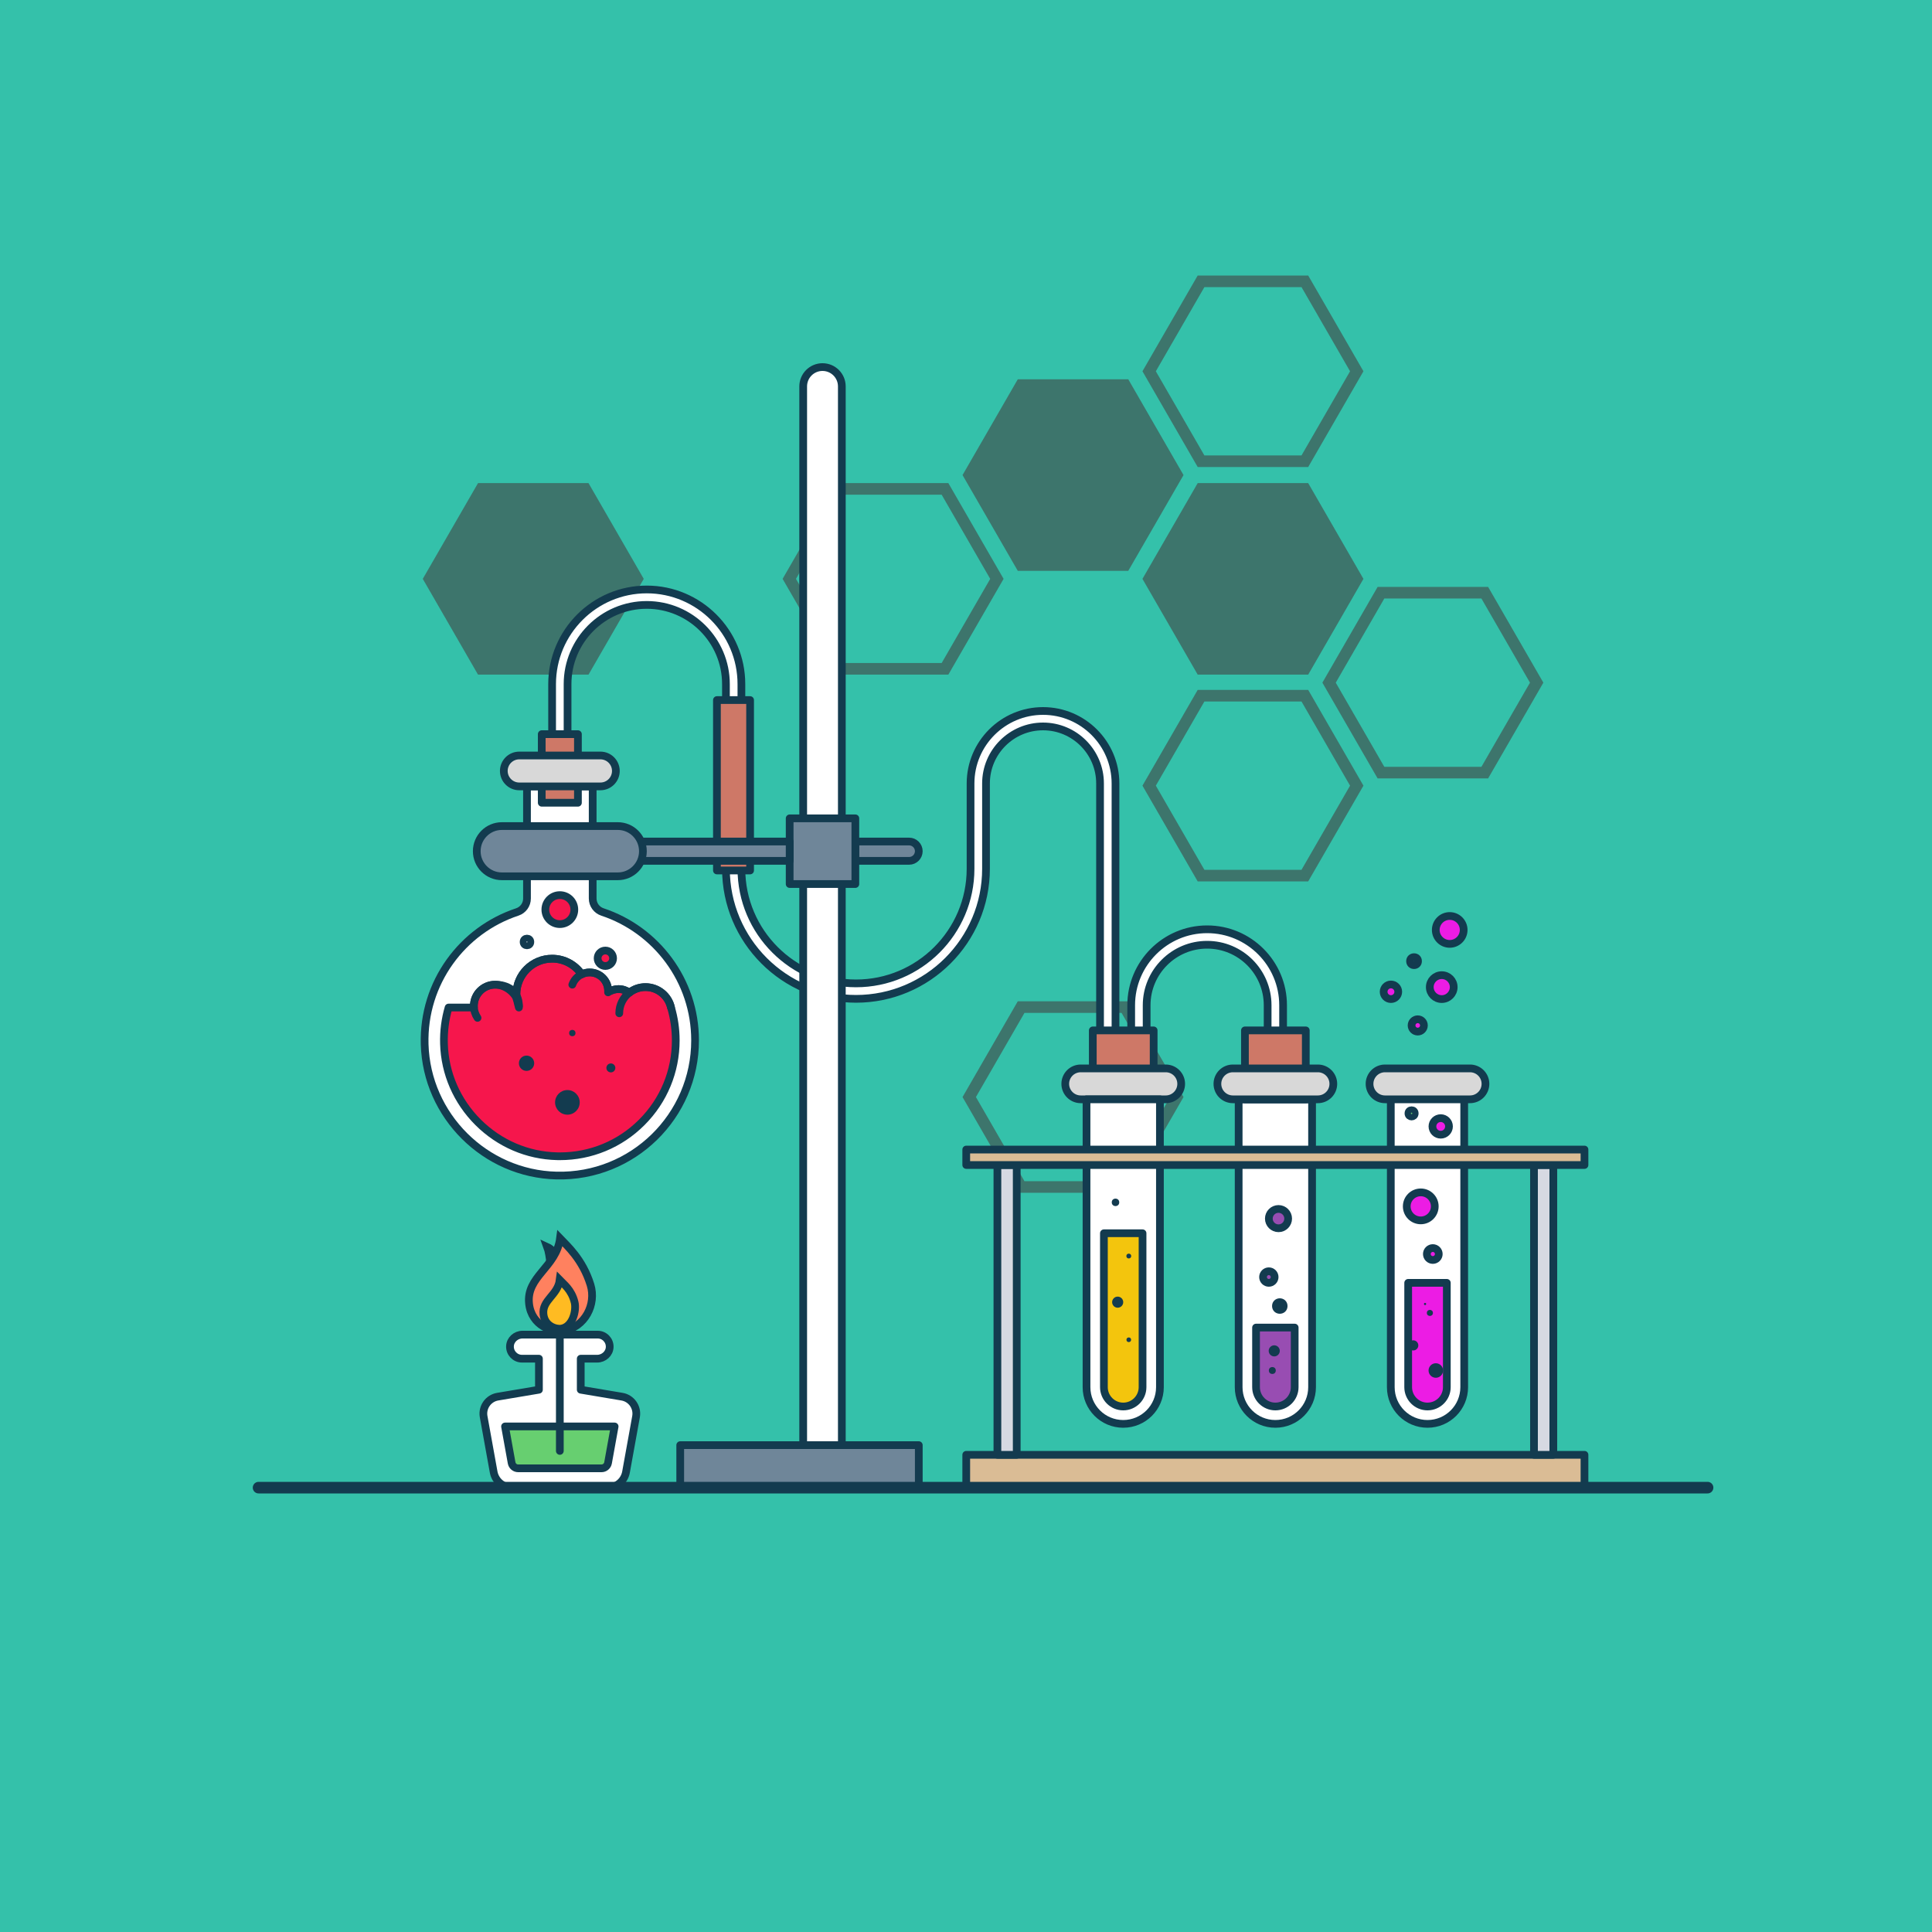 <svg xmlns="http://www.w3.org/2000/svg" enable-background="new 0 0 1000 1000" viewBox="0 0 1000 1000"><rect width="1000" height="1000" fill="#34c1aa"/><g opacity=".6"><polygon fill="none" stroke="#424242" stroke-miterlimit="10" stroke-width="6" points="714.786 399.911 687.923 353.347 714.786 306.784 768.513 306.784 795.377 353.347 768.513 399.911"/><polygon fill="#424242" stroke="#424242" stroke-miterlimit="10" stroke-width="6" points="621.66 346.184 594.796 299.62 621.66 253.057 675.387 253.057 702.25 299.62 675.387 346.184"/><polygon fill="none" stroke="#424242" stroke-miterlimit="10" stroke-width="6" points="621.66 238.73 594.796 192.167 621.66 145.603 675.387 145.603 702.25 192.167 675.387 238.73"/><polygon fill="#424242" stroke="#424242" stroke-miterlimit="10" stroke-width="6" points="528.533 292.457 501.67 245.894 528.533 199.33 582.26 199.33 609.123 245.894 582.26 292.457"/><g><polygon fill="none" stroke="#424242" stroke-miterlimit="10" stroke-width="6" points="435.407 346.184 408.543 299.62 435.407 253.057 489.133 253.057 515.997 299.62 489.133 346.184"/></g><g><polygon fill="#424242" stroke="#424242" stroke-miterlimit="10" stroke-width="6" points="249.153 346.184 222.29 299.62 249.153 253.057 302.88 253.057 329.744 299.62 302.88 346.184"/></g></g><g opacity=".6"><polygon fill="none" stroke="#424242" stroke-miterlimit="10" stroke-width="6" points="621.66 453.216 594.796 406.653 621.66 360.089 675.387 360.089 702.25 406.653 675.387 453.216"/><polygon fill="none" stroke="#424242" stroke-miterlimit="10" stroke-width="6" points="528.533 614.397 501.67 567.833 528.533 521.27 582.26 521.27 609.123 567.833 582.26 614.397"/></g><path fill="#fff" d="M738.872,737L738.872,737c-10.493,0-19-8.507-19-19V569h38v149
		C757.872,728.493,749.365,737,738.872,737z"/><path fill="#d8d8d8" d="M760.872,553h-44c-4.418,0-8,3.582-8,8l0,0c0,4.418,3.582,8,8,8h44
		c4.418,0,8-3.582,8-8l0,0C768.872,556.582,765.29,553,760.872,553z"/><path fill="none" stroke="#133b4f" stroke-linecap="round" stroke-linejoin="round" stroke-miterlimit="10" stroke-width="4" d="M738.872 737L738.872 737c-10.493 0-19-8.507-19-19V569h38v149C757.872 728.493 749.365 737 738.872 737zM760.872 553h-44c-4.418 0-8 3.582-8 8l0 0c0 4.418 3.582 8 8 8h44c4.418 0 8-3.582 8-8l0 0C768.872 556.582 765.29 553 760.872 553z"/><path fill="#ec1ce4" d="M728.872,664v54c0,5.514,4.486,10,10,10s10-4.486,10-10v-54H728.872z"/><path fill="none" stroke="#133b4f" stroke-linecap="round" stroke-linejoin="round" stroke-miterlimit="10" stroke-width="4" d="
		M728.872,664v54c0,5.514,4.486,10,10,10s10-4.486,10-10v-54H728.872z"/><circle cx="719.949" cy="513.339" r="3.781" fill="#ec1ce4"/><circle cx="733.823" cy="530.76" r="3.192" fill="#ec1ce4"/><circle cx="750.37" cy="481.333" r="7.219" fill="#ec1ce4"/><circle cx="746.245" cy="510.933" r="6.187" fill="#ec1ce4"/><circle cx="719.949" cy="513.339" r="3.781" fill="none" stroke="#133b4f" stroke-linecap="round" stroke-linejoin="round" stroke-miterlimit="10" stroke-width="4"/><circle cx="733.823" cy="530.76" r="3.192" fill="none" stroke="#133b4f" stroke-linecap="round" stroke-linejoin="round" stroke-miterlimit="10" stroke-width="4"/><circle cx="731.906" cy="497.49" r="2.062" fill="none" stroke="#133b4f" stroke-linecap="round" stroke-linejoin="round" stroke-miterlimit="10" stroke-width="4"/><circle cx="750.37" cy="481.333" r="7.219" fill="none" stroke="#133b4f" stroke-linecap="round" stroke-linejoin="round" stroke-miterlimit="10" stroke-width="4"/><circle cx="746.245" cy="510.933" r="6.187" fill="none" stroke="#133b4f" stroke-linecap="round" stroke-linejoin="round" stroke-miterlimit="10" stroke-width="4"/><circle cx="735.381" cy="624.417" r="7.25" fill="#ec1ce4"/><circle cx="735.381" cy="624.417" r="7.25" fill="none" stroke="#133b4f" stroke-linecap="round" stroke-linejoin="round" stroke-miterlimit="10" stroke-width="4"/><circle cx="741.622" cy="649.083" r="3.083" fill="#ec1ce4"/><circle cx="741.622" cy="649.083" r="3.083" fill="none" stroke="#133b4f" stroke-linecap="round" stroke-linejoin="round" stroke-miterlimit="10" stroke-width="4"/><circle cx="745.714" cy="583.034" r="4.286" fill="#ec1ce4"/><circle cx="745.714" cy="583.034" r="4.286" fill="none" stroke="#133b4f" stroke-linecap="round" stroke-linejoin="round" stroke-miterlimit="10" stroke-width="4"/><circle cx="730.631" cy="576.281" r="1.619" fill="#67cc70"/><circle cx="730.631" cy="576.281" r="1.619" fill="none" stroke="#133b4f" stroke-linecap="round" stroke-linejoin="round" stroke-miterlimit="10" stroke-width="4"/><circle cx="740.107" cy="679.568" r="1.568" fill="#133b4f"/><circle cx="731.497" cy="696.375" r="2.625" fill="#133b4f"/><circle cx="743.179" cy="709.372" r="3.76" fill="#133b4f"/><circle cx="737.607" cy="674.943" r=".568" fill="#133b4f"/><path fill="#fff" d="M573.38,604c-2.206,0-4-1.794-4-4V405.512c0-16.273-13.239-29.512-29.513-29.512
	c-16.272,0-29.512,13.239-29.512,29.512v44.186c0,37.111-30.191,67.303-67.303,67.303s-67.303-30.192-67.303-67.303v-95.603
	c0-22.602-18.388-40.99-40.989-40.99c-22.602,0-40.99,18.388-40.99,40.99v40.942c0,2.206-1.794,4-4,4s-4-1.794-4-4v-40.942
	c0-27.013,21.977-48.99,48.99-48.99c27.013,0,48.989,21.977,48.989,48.99v95.603c0,32.7,26.604,59.303,59.303,59.303
	c32.699,0,59.303-26.603,59.303-59.303v-44.186c0-20.684,16.828-37.512,37.512-37.512c20.685,0,37.513,16.828,37.513,37.512V600
	C577.38,602.206,575.586,604,573.38,604z"/><path fill="none" stroke="#133b4f" stroke-linecap="round" stroke-linejoin="round" stroke-miterlimit="10" stroke-width="4" d="
	M573.38,604c-2.206,0-4-1.794-4-4V405.512c0-16.273-13.239-29.512-29.513-29.512c-16.272,0-29.512,13.239-29.512,29.512v44.186
	c0,37.111-30.191,67.303-67.303,67.303s-67.303-30.192-67.303-67.303v-95.603c0-22.602-18.388-40.99-40.989-40.99
	c-22.602,0-40.99,18.388-40.99,40.99v40.942c0,2.206-1.794,4-4,4s-4-1.794-4-4v-40.942c0-27.013,21.977-48.99,48.99-48.99
	c27.013,0,48.989,21.977,48.989,48.99v95.603c0,32.7,26.604,59.303,59.303,59.303c32.699,0,59.303-26.603,59.303-59.303v-44.186
	c0-20.684,16.828-37.512,37.512-37.512c20.685,0,37.513,16.828,37.513,37.512V600C577.38,602.206,575.586,604,573.38,604z"/><path fill="#fff" d="M435.729,770h-20V200c0-5.523,4.477-10,10-10h0c5.523,0,10,4.477,10,10V770z"/><path fill="none" stroke="#133b4f" stroke-linecap="round" stroke-linejoin="round" stroke-miterlimit="10" stroke-width="4" d="
	M435.729,770h-20V200c0-5.523,4.477-10,10-10h0c5.523,0,10,4.477,10,10V770z"/><path fill="#6f8699" d="M470.563,445.573h-27.833v-10h27.833c2.761,0,5,2.239,5,5l0,0
	C475.563,443.334,473.324,445.573,470.563,445.573z"/><path fill="none" stroke="#133b4f" stroke-linecap="round" stroke-linejoin="round" stroke-miterlimit="10" stroke-width="4" d="
	M470.563,445.573h-27.833v-10h27.833c2.761,0,5,2.239,5,5l0,0C475.563,443.334,473.324,445.573,470.563,445.573z"/><g><rect width="320" height="17" x="500.126" y="753" fill="#dabc95"/><rect width="320" height="17" x="500.126" y="753" fill="none" stroke="#133b4f" stroke-linecap="round" stroke-linejoin="round" stroke-miterlimit="10" stroke-width="4"/></g><rect width="10" height="150" x="516.257" y="603" fill="#d6d9e2"/><rect width="10" height="150" x="516.257" y="603" fill="none" stroke="#133b4f" stroke-linecap="round" stroke-linejoin="round" stroke-miterlimit="10" stroke-width="4"/><rect width="10" height="150" x="793.995" y="603" fill="#d6d9e2"/><rect width="10" height="150" x="793.995" y="603" fill="none" stroke="#133b4f" stroke-linecap="round" stroke-linejoin="round" stroke-miterlimit="10" stroke-width="4"/><path fill="none" stroke="#133b4f" stroke-miterlimit="10" stroke-width="4" d="M285.232,659.08
	c0,0-0.38-9.309-2.004-13.704c4.747,2.128,9.125,11.669,9.125,11.669L285.232,659.08z"/><rect width="123.479" height="22" x="352.083" y="748" fill="#6f8699"/><rect width="123.479" height="22" x="352.083" y="748" fill="none" stroke="#133b4f" stroke-linecap="round" stroke-linejoin="round" stroke-miterlimit="10" stroke-width="4"/><g><path fill="#fff" d="M321.932,722.912l-21.342-3.596v-16.062h8.499c3.411,0,6.386-2.629,6.488-6.038
		c0.106-3.528-2.723-6.421-6.227-6.421h-38.896c-3.411,0-6.386,2.628-6.488,6.038c-0.106,3.528,2.722,6.421,6.227,6.421h8.76v16.062
		l-21.342,3.596c-4.847,0.817-8.114,5.408-7.297,10.255l5.2,28.77c0.844,4.668,4.908,8.064,9.652,8.064h49.212
		c4.744,0,8.808-3.395,9.652-8.064l5.2-28.77C330.046,728.32,326.779,723.728,321.932,722.912z"/><path fill="none" stroke="#133b4f" stroke-linecap="round" stroke-linejoin="round" stroke-miterlimit="10" stroke-width="4" d="
		M321.932,722.912l-21.342-3.596v-16.062h8.499c3.411,0,6.386-2.629,6.488-6.038c0.106-3.528-2.723-6.421-6.227-6.421h-38.896
		c-3.411,0-6.386,2.628-6.488,6.038c-0.106,3.528,2.722,6.421,6.227,6.421h8.76v16.062l-21.342,3.596
		c-4.847,0.817-8.114,5.408-7.297,10.255l5.2,28.77c0.844,4.668,4.908,8.064,9.652,8.064h49.212c4.744,0,8.808-3.395,9.652-8.064
		l5.2-28.77C330.046,728.32,326.779,723.728,321.932,722.912z"/><path fill="#ff815f" d="M305.644,665.024c-4.078-13.231-12.319-20.419-15.759-24.024
		c-1.926,14.996-17.601,19.693-16.041,33.8c1.276,11.537,12.323,15.016,17.662,14.112
		C302.818,686.997,308.766,675.155,305.644,665.024z"/><path fill="none" stroke="#133b4f" stroke-miterlimit="10" stroke-width="4" d="M305.644,665.024
		c-4.078-13.231-12.319-20.419-15.759-24.024c-1.926,14.996-17.601,19.693-16.041,33.8c1.276,11.537,12.323,15.016,17.662,14.112
		C302.818,686.997,308.766,675.155,305.644,665.024z"/><path fill="#fb2" d="M296.475,675.155c-1.588-7.088-4.961-10.713-6.766-12.605
		c-1.011,7.868-9.234,10.332-8.416,17.734c0.669,6.053,6.465,7.878,9.266,7.404C296.495,686.683,297.408,679.317,296.475,675.155z"/><path fill="none" stroke="#133b4f" stroke-miterlimit="10" stroke-width="4" d="M297.433,674.125
		c-1.583-6.655-5.919-9.683-7.724-11.575c-1.011,7.868-9.234,10.332-8.416,17.734c0.669,6.053,6.465,7.878,9.266,7.404
		C296.495,686.683,298.42,678.275,297.433,674.125z"/><path fill="#67cf70" d="M261.409,738.333l3.405,18.836c0.296,1.639,1.723,2.831,3.388,2.831h43.138
		c1.665,0,3.092-1.192,3.388-2.831l3.404-18.836H261.409z"/><path fill="none" stroke="#133b4f" stroke-linecap="round" stroke-linejoin="round" stroke-miterlimit="10" stroke-width="4" d="
		M261.409,738.333l3.405,18.836c0.296,1.639,1.723,2.831,3.388,2.831h43.138c1.665,0,3.092-1.192,3.388-2.831l3.404-18.836H261.409z
		"/><line x1="289.771" x2="289.771" y1="690.795" y2="751" fill="none" stroke="#133b4f" stroke-linecap="round" stroke-linejoin="round" stroke-miterlimit="10" stroke-width="4"/></g><g><path fill="#fff" d="M306.771,465.07v-58.033h-34v58.036c0,3.154-2.015,5.96-5.01,6.951
		c-28.481,9.426-48.86,36.637-47.962,68.482c1.044,36.995,31.261,67.074,68.261,67.956c39.442,0.941,71.711-30.751,71.711-69.98
		c0-30.947-20.086-57.195-47.931-66.439C308.824,471.042,306.771,468.247,306.771,465.07z"/><path fill="none" stroke="#133b4f" stroke-linecap="round" stroke-linejoin="round" stroke-miterlimit="10" stroke-width="4" d="
		M306.771,465.07v-58.033h-34v58.036c0,3.154-2.015,5.96-5.01,6.951c-28.481,9.426-48.86,36.637-47.962,68.482
		c1.044,36.995,31.261,67.074,68.261,67.956c39.442,0.941,71.711-30.751,71.711-69.98c0-30.947-20.086-57.195-47.931-66.439
		C308.824,471.042,306.771,468.247,306.771,465.07z"/><path fill="#f6164c" d="M347.326,521.5h-0.021c-1.359-6.052-6.756-10.578-13.218-10.578
		c-3.138,0-6.018,1.076-8.315,2.865c-1.577-1.15-3.513-1.837-5.614-1.837c-2.016,0-3.883,0.628-5.424,1.695
		c0.02-0.253,0.039-0.506,0.039-0.764c0-5.274-4.275-9.549-9.549-9.549c-1.493,0-2.899,0.352-4.158,0.963
		c-3.33-4.884-8.936-8.093-15.293-8.093c-10.217,0-18.5,8.283-18.5,18.5c0,2.403,1.306,6.798,1.306,6.798
		c0.021-0.276,0.021,0.005,0.021-0.276c0-6.075-6.252-11.557-12.327-11.557s-11,4.925-11,11c0,0.281,0.021,0.557,0.042,0.833
		h-13.129c-1.73,5.943-2.572,12.239-2.389,18.723c0.432,15.319,6.72,29.779,17.706,40.716c10.985,10.936,25.474,17.16,40.797,17.525
		c0.491,0.012,0.983,0.018,1.472,0.018c0,0,0.001,0,0.002,0c16.026,0,31.093-6.241,42.425-17.572
		c11.332-11.333,17.573-26.4,17.573-42.428C349.771,532.62,348.918,526.917,347.326,521.5z"/><path fill="none" stroke="#133b4f" stroke-linecap="round" stroke-linejoin="round" stroke-miterlimit="10" stroke-width="4" d="
		M347.326,521.5h-0.021c-1.359-6.052-6.756-10.578-13.218-10.578c-3.138,0-6.018,1.076-8.315,2.865
		c-1.577-1.15-3.513-1.837-5.614-1.837c-2.016,0-3.883,0.628-5.424,1.695c0.02-0.253,0.039-0.506,0.039-0.764
		c0-5.274-4.275-9.549-9.549-9.549c-1.493,0-2.899,0.352-4.158,0.963c-3.33-4.884-8.936-8.093-15.293-8.093
		c-10.217,0-18.5,8.283-18.5,18.5c0,2.403,1.306,6.798,1.306,6.798c0.021-0.276,0.021,0.005,0.021-0.276
		c0-6.075-6.252-11.557-12.327-11.557s-11,4.925-11,11c0,0.281,0.021,0.557,0.042,0.833h-13.129
		c-1.73,5.943-2.572,12.239-2.389,18.723c0.432,15.319,6.72,29.779,17.706,40.716c10.985,10.936,25.474,17.16,40.797,17.525
		c0.491,0.012,0.983,0.018,1.472,0.018c0,0,0.001,0,0.002,0c16.026,0,31.093-6.241,42.425-17.572
		c11.332-11.333,17.573-26.4,17.573-42.428C349.771,532.62,348.918,526.917,347.326,521.5z"/><path fill="none" stroke="#133b4f" stroke-linecap="round" stroke-linejoin="round" stroke-miterlimit="10" stroke-width="4" d="
		M247.168,526.844c-1.197-1.761-1.897-3.888-1.897-6.178c0-6.075,4.925-11,11-11c6.075,0,12.31,2.958,12.31,11"/><path fill="none" stroke="#133b4f" stroke-linecap="round" stroke-linejoin="round" stroke-miterlimit="10" stroke-width="4" d="M267.444 517.24c-.114-.83-.173-1.677-.173-2.539 0-10.217 8.283-18.5 18.5-18.5 6.356 0 11.963 3.205 15.294 8.087M296.228 509.665c.845-2.363 2.594-4.295 4.831-5.38"/><path fill="none" stroke="#133b4f" stroke-linecap="round" stroke-linejoin="round" stroke-miterlimit="10" stroke-width="4" d="M301.059 504.285c1.258-.61 2.67-.953 4.163-.953 5.274 0 9.549 4.275 9.549 9.549M316.181 512.816c1.211-.555 2.557-.865 3.976-.865 2.101 0 4.044.679 5.621 1.829M320.529 524.48c0-4.35 2.049-8.222 5.234-10.703"/><path fill="none" stroke="#133b4f" stroke-linecap="round" stroke-linejoin="round" stroke-miterlimit="10" stroke-width="4" d="
		M325.763,513.777c2.297-1.789,5.186-2.855,8.323-2.855c6.464,0,11.871,4.524,13.229,10.578"/><rect width="18.728" height="35.5" x="280.407" y="380" fill="#ce7867"/><rect width="18.728" height="35.5" x="280.407" y="380" fill="none" stroke="#133b4f" stroke-linecap="round" stroke-linejoin="round" stroke-miterlimit="10" stroke-width="4"/><path fill="#d8d8d8" d="M310.771,407.036h-42c-4.418,0-8-3.582-8-8v0c0-4.418,3.582-8,8-8h42
		c4.418,0,8,3.582,8,8v0C318.771,403.455,315.189,407.036,310.771,407.036z"/><path fill="none" stroke="#133b4f" stroke-linecap="round" stroke-linejoin="round" stroke-miterlimit="10" stroke-width="4" d="
		M310.771,407.036h-42c-4.418,0-8-3.582-8-8v0c0-4.418,3.582-8,8-8h42c4.418,0,8,3.582,8,8v0
		C318.771,403.455,315.189,407.036,310.771,407.036z"/><circle cx="289.771" cy="470.81" r="7.499" fill="#f6164c"/><circle cx="289.771" cy="470.81" r="7.499" fill="none" stroke="#133b4f" stroke-miterlimit="10" stroke-width="4"/><circle cx="313.333" cy="496" r="4" fill="#f6164c"/><circle cx="313.333" cy="496" r="4" fill="none" stroke="#133b4f" stroke-linecap="round" stroke-linejoin="round" stroke-miterlimit="10" stroke-width="4"/><circle cx="272.763" cy="487.554" r="1.737" fill="none" stroke="#133b4f" stroke-linecap="round" stroke-linejoin="round" stroke-miterlimit="10" stroke-width="4"/><circle cx="272.54" cy="550.333" r="3.96" fill="#133b4f"/><circle cx="293.684" cy="570.584" r="6.375" fill="#133b4f"/><circle cx="316.181" cy="552.749" r="2.319" fill="#133b4f"/><circle cx="296.228" cy="534.709" r="1.647" fill="#133b4f"/></g><rect width="34" height="34" x="408.729" y="423.573" fill="#6f8699"/><rect width="34" height="34" x="408.729" y="423.573" fill="none" stroke="#133b4f" stroke-linecap="round" stroke-linejoin="round" stroke-miterlimit="10" stroke-width="4"/><g><path fill="#fff" d="M589.5,654c-2.209,0-4-1.791-4-4V520.313c0-21.677,17.636-39.313,39.313-39.313
		c21.678,0,39.313,17.636,39.313,39.313V610.5c0,2.209-1.791,4-4,4s-4-1.791-4-4v-90.188c0-17.266-14.047-31.313-31.313-31.313
		c-17.266,0-31.313,14.047-31.313,31.313V650C593.5,652.209,591.709,654,589.5,654z"/></g><g><path fill="none" stroke="#133b4f" stroke-linecap="round" stroke-linejoin="round" stroke-miterlimit="10" stroke-width="4" d="
		M589.5,654c-2.209,0-4-1.791-4-4V520.313c0-21.677,17.636-39.313,39.313-39.313c21.678,0,39.313,17.636,39.313,39.313V610.5
		c0,2.209-1.791,4-4,4s-4-1.791-4-4v-90.188c0-17.266-14.047-31.313-31.313-31.313c-17.266,0-31.313,14.047-31.313,31.313V650
		C593.5,652.209,591.709,654,589.5,654z"/></g><g><path fill="#fff" d="M660.126,737L660.126,737c-10.493,0-19-8.507-19-19V569h38v149
		C679.126,728.493,670.619,737,660.126,737z"/><path fill="none" stroke="#133b4f" stroke-linecap="round" stroke-linejoin="round" stroke-miterlimit="10" stroke-width="4" d="
		M660.126,737L660.126,737c-10.493,0-19-8.507-19-19V569h38v149C679.126,728.493,670.619,737,660.126,737z"/><rect width="31.5" height="35.667" x="644.376" y="533.333" fill="#ce7867"/><rect width="31.5" height="35.667" x="644.376" y="533.333" fill="none" stroke="#133b4f" stroke-linecap="round" stroke-linejoin="round" stroke-miterlimit="10" stroke-width="4"/><path fill="#d8d8d8" d="M682.126,553h-44c-4.418,0-8,3.582-8,8l0,0c0,4.418,3.582,8,8,8h44
		c4.418,0,8-3.582,8-8l0,0C690.126,556.582,686.544,553,682.126,553z"/><path fill="none" stroke="#133b4f" stroke-linecap="round" stroke-linejoin="round" stroke-miterlimit="10" stroke-width="4" d="
		M682.126,553h-44c-4.418,0-8,3.582-8,8l0,0c0,4.418,3.582,8,8,8h44c4.418,0,8-3.582,8-8l0,0
		C690.126,556.582,686.544,553,682.126,553z"/><path fill="#984db2" d="M650.126,687.155V718c0,5.514,4.486,10,10,10s10-4.486,10-10v-30.845H650.126z"/><path fill="none" stroke="#133b4f" stroke-linecap="round" stroke-linejoin="round" stroke-miterlimit="10" stroke-width="4" d="
		M650.126,687.155V718c0,5.514,4.486,10,10,10s10-4.486,10-10v-30.845H650.126z"/><circle cx="656.75" cy="661" r="3" fill="#984db2"/><circle cx="656.75" cy="661" r="3" fill="none" stroke="#133b4f" stroke-linecap="round" stroke-linejoin="round" stroke-miterlimit="10" stroke-width="4"/><circle cx="661.75" cy="630.75" r="5" fill="#984db2"/><circle cx="661.75" cy="630.75" r="5" fill="none" stroke="#133b4f" stroke-linecap="round" stroke-linejoin="round" stroke-miterlimit="10" stroke-width="4"/><circle cx="662.417" cy="676" r="2" fill="#984db2"/><circle cx="662.417" cy="676" r="2" fill="none" stroke="#133b4f" stroke-linecap="round" stroke-linejoin="round" stroke-miterlimit="10" stroke-width="4"/><circle cx="658.545" cy="709.372" r="1.795" fill="#133b4f"/><circle cx="659.545" cy="699.205" r="2.872" fill="#133b4f"/></g><g><rect width="31.5" height="35.667" x="565.63" y="533.333" fill="#ce7867"/><rect width="31.5" height="35.667" x="565.63" y="533.333" fill="none" stroke="#133b4f" stroke-linecap="round" stroke-linejoin="round" stroke-miterlimit="10" stroke-width="4"/><path fill="#d8d8d8" d="M603.38,553h-44c-4.418,0-8,3.582-8,8l0,0c0,4.418,3.582,8,8,8h44
		c4.418,0,8-3.582,8-8l0,0C611.38,556.582,607.798,553,603.38,553z"/><path fill="none" stroke="#133b4f" stroke-linecap="round" stroke-linejoin="round" stroke-miterlimit="10" stroke-width="4" d="
		M603.38,553h-44c-4.418,0-8,3.582-8,8l0,0c0,4.418,3.582,8,8,8h44c4.418,0,8-3.582,8-8l0,0C611.38,556.582,607.798,553,603.38,553z
		"/><path fill="#fff" d="M581.38,737L581.38,737c-10.493,0-19-8.507-19-19V569h38v149
		C600.38,728.493,591.873,737,581.38,737z"/><path fill="none" stroke="#133b4f" stroke-linecap="round" stroke-linejoin="round" stroke-miterlimit="10" stroke-width="4" d="
		M581.38,737L581.38,737c-10.493,0-19-8.507-19-19V569h38v149C600.38,728.493,591.873,737,581.38,737z"/><path fill="#f3c50d" d="M571.38,638.333V718c0,5.514,4.486,10,10,10s10-4.486,10-10v-79.667H571.38z"/><path fill="none" stroke="#133b4f" stroke-linecap="round" stroke-linejoin="round" stroke-miterlimit="10" stroke-width="4" d="
		M571.38,638.333V718c0,5.514,4.486,10,10,10s10-4.486,10-10v-79.667H571.38z"/><circle cx="578.508" cy="674" r="2.872" fill="#133b4f"/><circle cx="577.38" cy="622.333" r="1.934" fill="#133b4f"/><circle cx="584.252" cy="650.128" r="1.248" fill="#133b4f"/><circle cx="584.252" cy="693.461" r="1.205" fill="#133b4f"/></g><rect width="320" height="8" x="500.126" y="595" fill="#dabc95"/><rect width="320" height="8" x="500.126" y="595" fill="none" stroke="#133b4f" stroke-linecap="round" stroke-linejoin="round" stroke-miterlimit="10" stroke-width="4"/><rect width="17.167" height="88.198" x="371.083" y="362.354" fill="#ce7867"/><rect width="17.167" height="88.198" x="371.083" y="362.354" fill="none" stroke="#133b4f" stroke-linecap="round" stroke-linejoin="round" stroke-miterlimit="10" stroke-width="4"/><rect width="83.229" height="10" x="325.5" y="435.573" fill="#6f8699"/><rect width="83.229" height="10" x="325.5" y="435.573" fill="none" stroke="#133b4f" stroke-linecap="round" stroke-linejoin="round" stroke-miterlimit="10" stroke-width="4"/><path fill="#6f8699" d="M259.771,453.573h60c7.18,0,13-5.82,13-13v0c0-7.18-5.82-13-13-13h-60
	c-7.18,0-13,5.82-13,13v0C246.771,447.753,252.591,453.573,259.771,453.573z"/><path fill="none" stroke="#133b4f" stroke-linecap="round" stroke-linejoin="round" stroke-miterlimit="10" stroke-width="4" d="
	M259.771,453.573h60c7.18,0,13-5.82,13-13v0c0-7.18-5.82-13-13-13h-60c-7.18,0-13,5.82-13,13v0
	C246.771,447.753,252.591,453.573,259.771,453.573z"/><line x1="133.833" x2="883.833" y1="770" y2="770" fill="none" stroke="#133b4f" stroke-linecap="round" stroke-linejoin="round" stroke-miterlimit="10" stroke-width="6"/></svg>